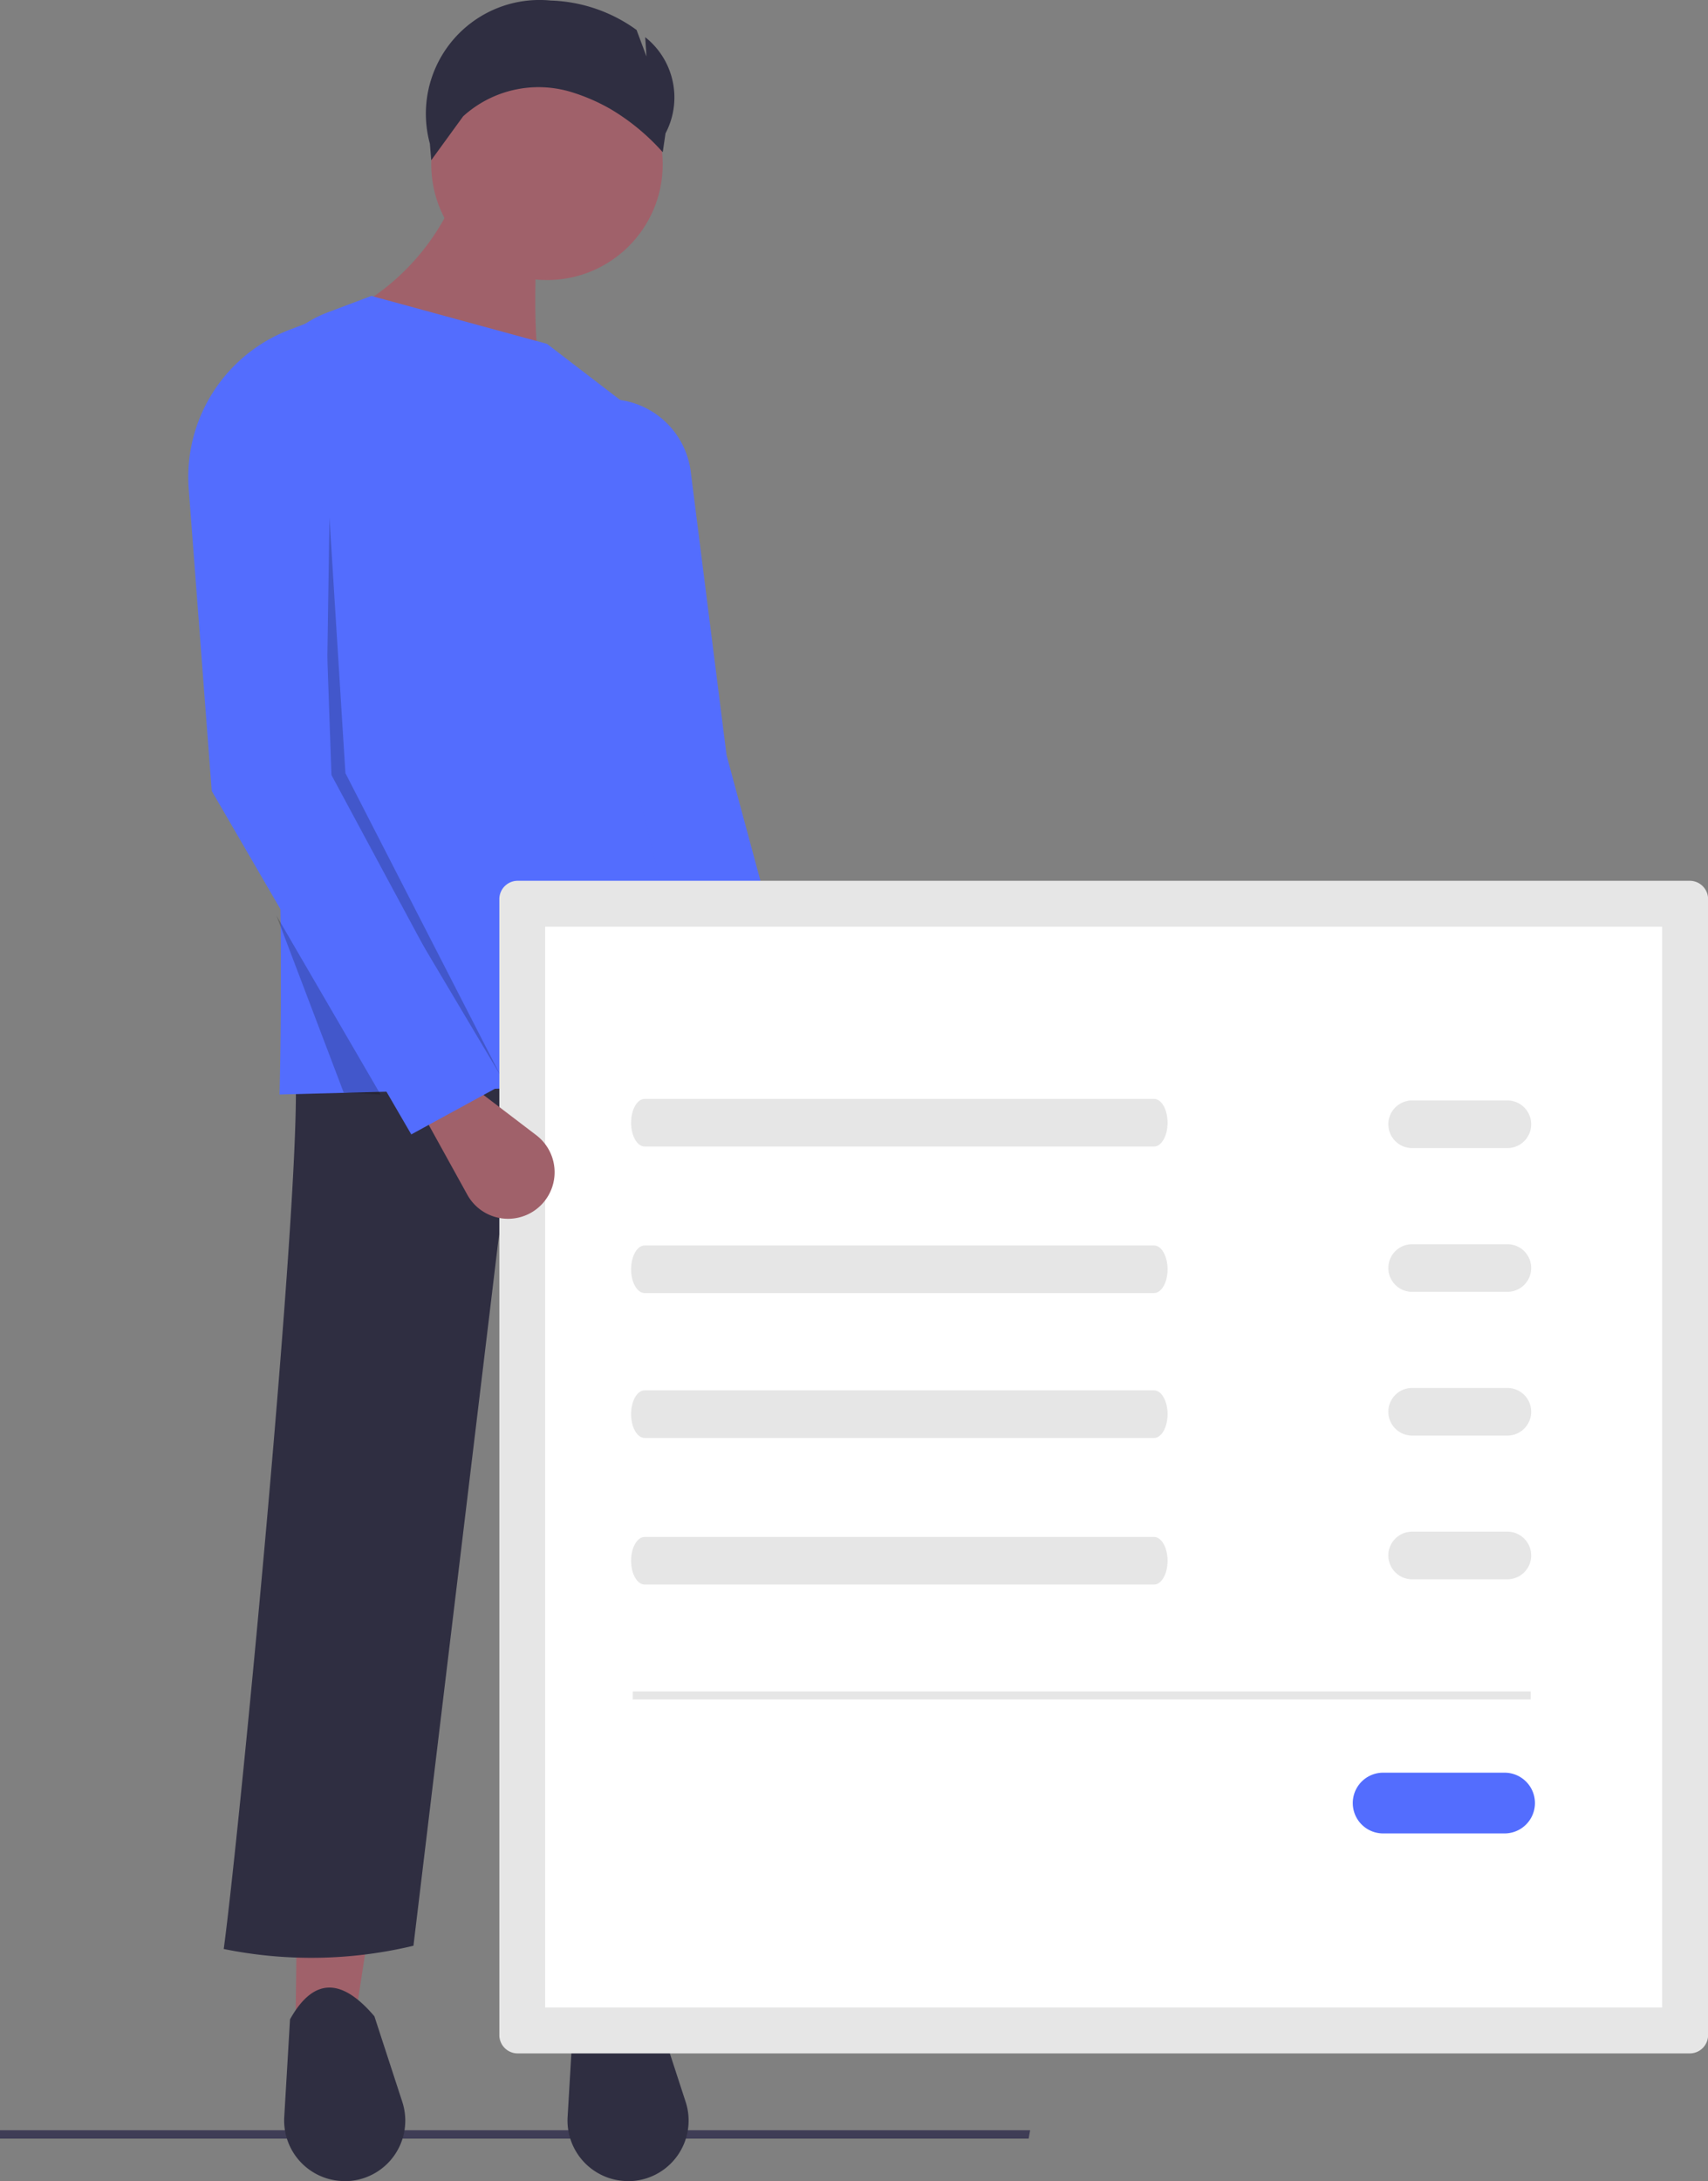 <svg id="img_freepass_06" xmlns="http://www.w3.org/2000/svg" width="73.133" height="93.352" viewBox="0 0 73.133 93.352">
  <rect x="0" y="0" width="73.133" height="93.352" fill="#808080" stroke="none"/>
  <path id="Path_7009" data-name="Path 7009" d="M44.044,533.9H0v-.36H44.109Z" transform="translate(0 -442.366)" fill="#3f3d56"/>
  <path id="Path_7010" data-name="Path 7010" d="M76.616,375.786l-2.563.171.342-26.829h6.323Z" transform="translate(-61.398 -289.465)" fill="#a0616a"/>
  <path id="Path_7011" data-name="Path 7011" d="M148.616,375.786l-2.563.171.342-26.829h4.089Z" transform="translate(-121.095 -289.465)" fill="#a0616a"/>
  <path id="Path_7012" data-name="Path 7012" d="M462.748,479.272a8.987,8.987,0,0,1-7.606.13l-1.28-30.718-3.667,30.45a18.782,18.782,0,0,1-8.124.139c.629-4.561,3.316-32.331,3.076-37.424l17.943-.854Z" transform="translate(-432.492 -395.856)" fill="#2f2e41"/>
  <path id="Path_7013" data-name="Path 7013" d="M459.809,682.948h0a2.592,2.592,0,0,1-2.588-2.746l.247-4.178c1-1.785,2.2-1.793,3.613-.129l1.193,3.657a2.592,2.592,0,0,1-2.465,3.4Z" transform="translate(-445.05 -589.597)" fill="#2f2e41"/>
  <path id="Path_7014" data-name="Path 7014" d="M530.809,682.948h0a2.592,2.592,0,0,1-2.588-2.746l.247-4.178c1-1.785,2.2-1.793,3.613-.129l1.192,3.657a2.593,2.593,0,0,1-2.465,3.4Z" transform="translate(-503.917 -589.597)" fill="#2f2e41"/>
  <circle id="Ellipse_555" data-name="Ellipse 555" cx="4.956" cy="4.956" r="4.956" transform="translate(18.465 2.075)" fill="#a0616a"/>
  <path id="Path_7015" data-name="Path 7015" d="M483.1,234.025l-8.032-3.247a9.916,9.916,0,0,0,4.272-4.785h3.589C482.759,229.185,482.622,232.3,483.1,234.025Z" transform="translate(-459.852 -217.596)" fill="#a0616a"/>
  <path id="Path_7016" data-name="Path 7016" d="M469.584,284.657l-19.139.513a228.852,228.852,0,0,0-1.135-28.331,4.977,4.977,0,0,1,3.207-5.149l1.859-.7,7.519,2.051,3.549,2.721a3.632,3.632,0,0,1,1.409,3.135C466.314,266.745,467.514,275.479,469.584,284.657Z" transform="translate(-438.474 -238.324)" fill="#536dfe"/>
  <path id="Path_7017" data-name="Path 7017" d="M568.336,455.745h0a1.993,1.993,0,0,1-2.1-1.77l-.423-3.809,2.261-.63,1.867,3.22a1.993,1.993,0,0,1-1.609,2.989Z" transform="translate(-535.092 -402.939)" fill="#a0616a"/>
  <path id="Path_7018" data-name="Path 7018" d="M549.785,307.411l-4.443.171-3.418-13.671-.854-16.918h0a3.548,3.548,0,0,1,3.08,3.075l1.534,12.133Z" transform="translate(-514.574 -259.881)" fill="#536dfe"/>
  <path id="Path_7019" data-name="Path 7019" d="M81.724,129.628l-.171,11.278,7.519,12.645-6.665-12.987Z" transform="translate(-67.617 -107.474)" opacity="0.2"/>
  <path id="Path_7020" data-name="Path 7020" d="M69.277,229.313l4.457,7.658-1.579-.085Z" transform="translate(-57.439 -190.125)" opacity="0.2"/>
  <path id="Path_7021" data-name="Path 7021" d="M511.9,397.458a.785.785,0,0,0-.784.784v48.62a.785.785,0,0,0,.784.784h50.188a.785.785,0,0,0,.784-.784v-48.62a.785.785,0,0,0-.784-.784Z" transform="translate(-489.735 -359.76)" fill="#e6e6e6"/>
  <path id="Path_7022" data-name="Path 7022" d="M522.612,455.216h47.826V408.958H522.612Z" transform="translate(-499.27 -369.295)" fill="#fff"/>
  <path id="Path_7023" data-name="Path 7023" d="M544.731,452.083c-.319,0-.579.457-.579,1.019s.26,1.019.579,1.019h21.813c.319,0,.579-.457.579-1.019s-.26-1.019-.579-1.019Z" transform="translate(-517.13 -405.05)" fill="#e6e6e6"/>
  <path id="Path_7024" data-name="Path 7024" d="M544.731,488.795c-.319,0-.579.457-.579,1.019s.26,1.019.579,1.019h21.813c.319,0,.579-.457.579-1.019s-.26-1.019-.579-1.019Z" transform="translate(-517.13 -435.489)" fill="#e6e6e6"/>
  <path id="Path_7025" data-name="Path 7025" d="M544.731,525.083c-.319,0-.579.457-.579,1.019s.26,1.019.579,1.019h21.813c.319,0,.579-.457.579-1.019s-.26-1.019-.579-1.019Z" transform="translate(-517.13 -465.576)" fill="#e6e6e6"/>
  <path id="Path_7026" data-name="Path 7026" d="M544.731,561.794c-.319,0-.579.457-.579,1.019s.26,1.019.579,1.019h21.813c.319,0,.579-.457.579-1.019s-.26-1.019-.579-1.019Z" transform="translate(-517.13 -496.013)" fill="#e6e6e6"/>
  <path id="Path_7027" data-name="Path 7027" d="M734.906,452.476a1.019,1.019,0,0,0,0,2.039h4.078a1.019,1.019,0,0,0,0-2.039Z" transform="translate(-674.441 -405.376)" fill="#e6e6e6"/>
  <path id="Path_7028" data-name="Path 7028" d="M734.906,488.476a1.019,1.019,0,0,0,0,2.039h4.078a1.019,1.019,0,0,0,0-2.039Z" transform="translate(-674.441 -435.224)" fill="#e6e6e6"/>
  <path id="Path_7029" data-name="Path 7029" d="M734.906,524.476a1.019,1.019,0,1,0,0,2.039h4.078a1.019,1.019,0,0,0,0-2.039Z" transform="translate(-674.441 -465.072)" fill="#e6e6e6"/>
  <path id="Path_7030" data-name="Path 7030" d="M734.906,560.476a1.019,1.019,0,0,0,0,2.039h4.078a1.019,1.019,0,0,0,0-2.039Z" transform="translate(-674.441 -494.921)" fill="#e6e6e6"/>
  <path id="Path_7031" data-name="Path 7031" d="M726.279,620.84a1.3,1.3,0,0,0,0,2.6h5.2a1.3,1.3,0,1,0,0-2.6Z" transform="translate(-667.056 -544.969)" fill="#536dfe"/>
  <rect id="Rectangle_3194" data-name="Rectangle 3194" width="38.449" height="0.342" transform="translate(27.094 72.394)" fill="#e6e6e6"/>
  <path id="Path_7032" data-name="Path 7032" d="M496.734,453.611h0a1.993,1.993,0,0,1-2.615-.829l-1.854-3.355,1.846-1.45,2.96,2.256a1.993,1.993,0,0,1-.337,3.378Z" transform="translate(-474.109 -401.647)" fill="#a0616a"/>
  <path id="Path_7033" data-name="Path 7033" d="M446.5,289.8l-3.759,2.051-8.544-14.7-.985-12.923a6.75,6.75,0,0,1,4.32-6.817l1.108-.424.683,19.481Z" transform="translate(-425.131 -243.298)" fill="#536dfe"/>
  <path id="Path_7034" data-name="Path 7034" d="M502.11,178.444l.055.826-.425-1.135a6.6,6.6,0,0,0-3.671-1.259h0A4.868,4.868,0,0,0,492.89,183l.059.71,1.367-1.88h0a4.806,4.806,0,0,1,4.627-1.038,8.154,8.154,0,0,1,1.712.746,9.406,9.406,0,0,1,2.206,1.83l.119-.808A3.288,3.288,0,0,0,502.11,178.444Z" transform="translate(-474.484 -176.853)" fill="#2f2e41"/>
</svg>
